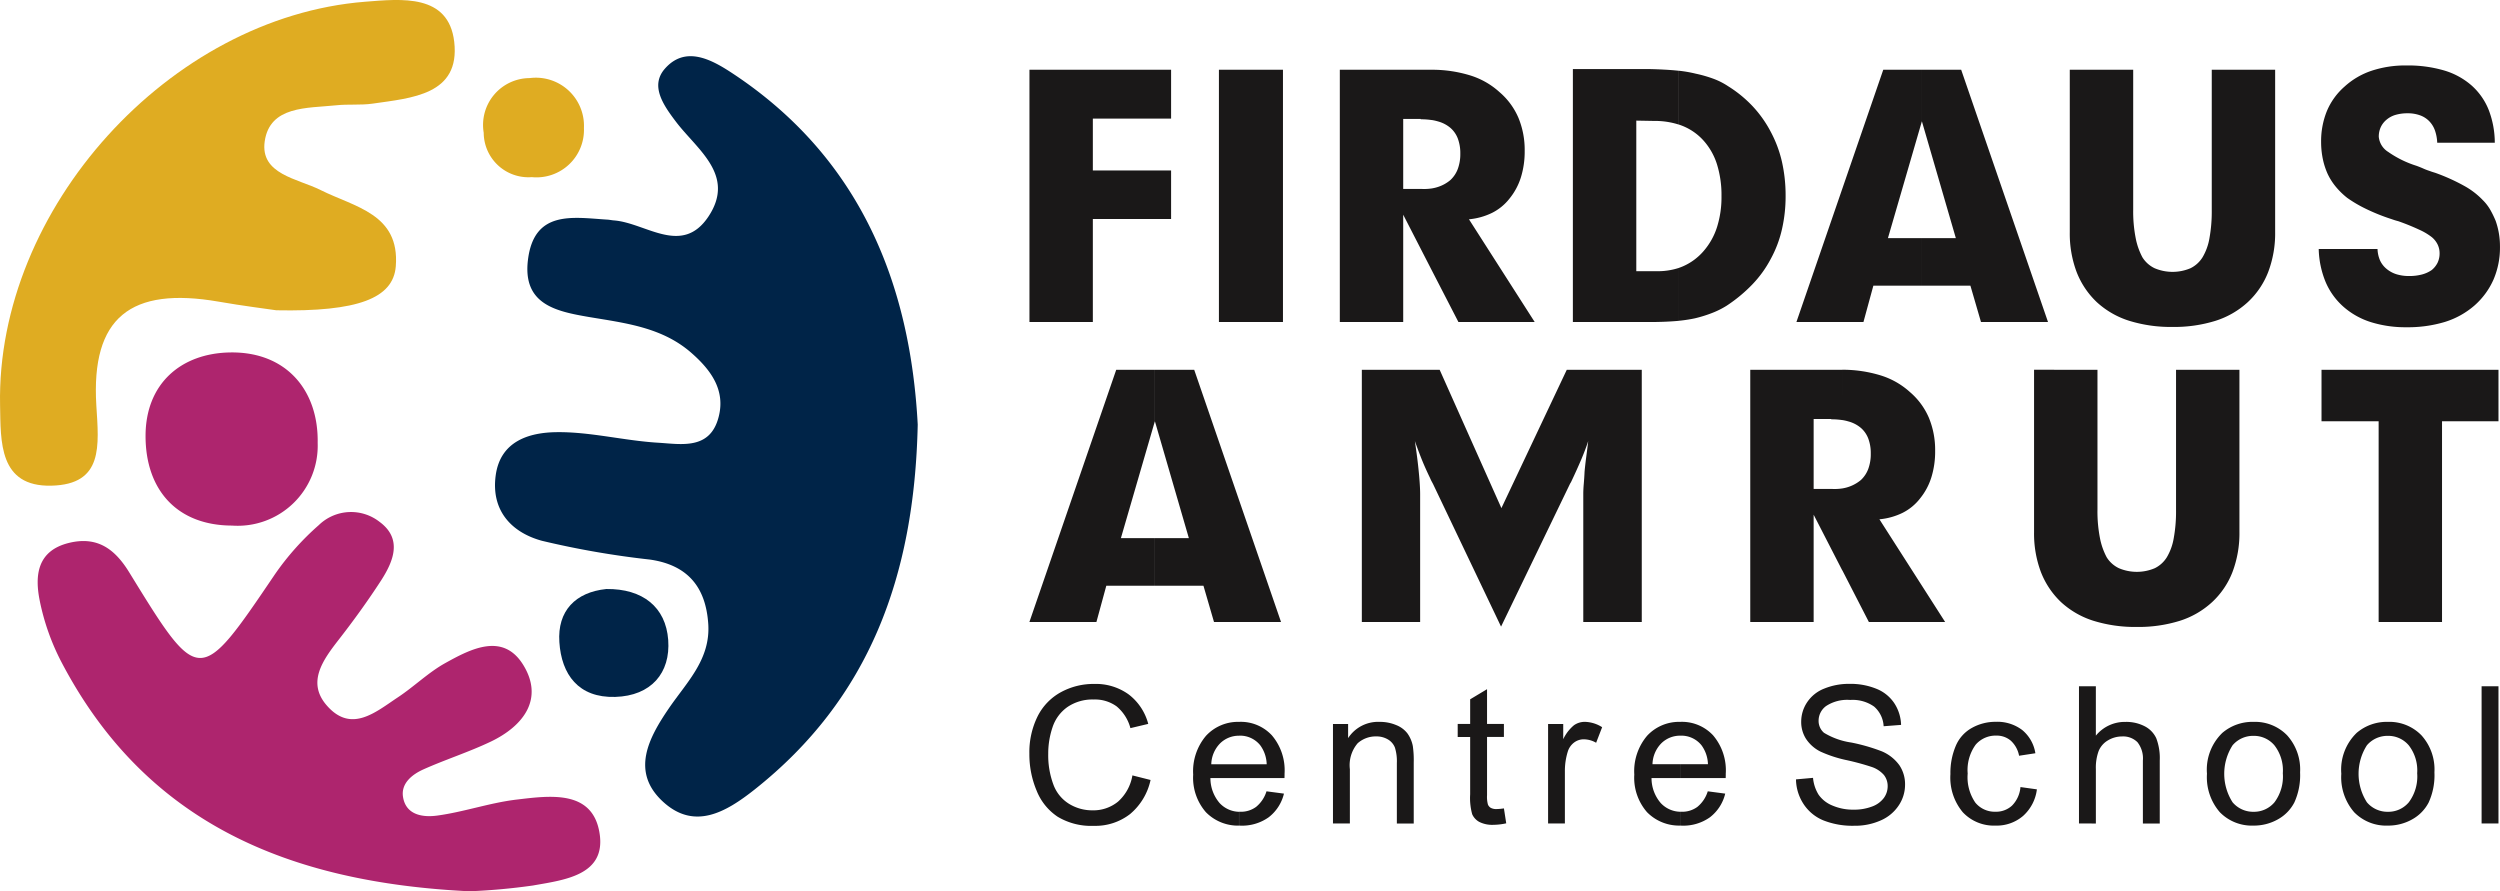 <svg xmlns="http://www.w3.org/2000/svg" width="176.681" height="62.988" viewBox="0 0 176.681 62.988">
  <g id="logo" transform="translate(-203.937 -237.529)">
    <g id="Group_2590" data-name="Group 2590" transform="translate(203.937 237.529)">
      <path id="Path_7583" data-name="Path 7583" d="M309.867,272.2c-.233,10.757-3.441,19.39-11.54,25.8-2.039,1.61-4.268,2.9-6.493.822-2.263-2.11-.967-4.5.445-6.569,1.263-1.849,2.954-3.458,2.784-5.968-.173-2.6-1.449-4.154-4.1-4.543a62.179,62.179,0,0,1-7.658-1.331c-2.162-.593-3.611-2.153-3.26-4.645.34-2.415,2.383-3,4.256-3.03,2.4-.038,4.8.6,7.214.745,1.649.1,3.679.522,4.281-1.818.5-1.906-.555-3.331-1.92-4.526-2.073-1.822-4.687-2.11-7.252-2.542-2.322-.4-4.683-.89-4.305-4.022.427-3.548,3.153-3.014,5.59-2.86.173.007.344.05.512.059,2.251.186,4.79,2.534,6.659-.281,1.941-2.933-.818-4.73-2.31-6.708-.891-1.175-1.823-2.527-.78-3.726,1.432-1.644,3.242-.69,4.7.263C305.9,253.357,309.346,262.385,309.867,272.2Z" transform="translate(-245.009 -242.193)" fill="#002448" fill-rule="evenodd"/>
      <path id="Path_7584" data-name="Path 7584" d="M240.245,343c-12.829-.623-22.894-4.848-28.84-16.2a16.362,16.362,0,0,1-1.535-4.344c-.356-1.772-.186-3.526,2.068-4.078,2-.487,3.242.425,4.26,2.085,4.954,8.056,4.95,8.027,10.3.127a18.975,18.975,0,0,1,3.094-3.468,3.27,3.27,0,0,1,4.3-.228c1.624,1.2.984,2.771.1,4.145-.941,1.449-1.953,2.848-3.013,4.207-1.11,1.43-2.242,3-.818,4.625,1.729,1.983,3.454.458,5.017-.577,1.154-.762,2.162-1.763,3.357-2.424,1.832-1.021,4.09-2.179,5.514.144,1.454,2.378.025,4.289-2.284,5.4-1.551.741-3.209,1.268-4.781,1.971-.788.355-1.584.978-1.441,1.932.2,1.322,1.445,1.467,2.424,1.331,1.877-.254,3.7-.9,5.586-1.127,2.378-.28,5.429-.729,5.891,2.432.428,2.934-2.534,3.247-4.713,3.637A44.579,44.579,0,0,1,240.245,343Z" transform="translate(-207.063 -280.01)" fill="#ae256e" fill-rule="evenodd"/>
      <path id="Path_7585" data-name="Path 7585" d="M223.464,259.457c-.669-.1-2.383-.313-4.078-.61-6.222-1.076-9.019,1.119-8.641,7.332.178,2.865.512,5.586-3.175,5.674-3.729.09-3.577-3.141-3.628-5.679-.284-13.888,11.973-27.434,25.806-28.523,2.548-.2,5.891-.58,6.29,2.831.436,3.76-3.021,3.971-5.768,4.371-.852.122-1.73.024-2.59.119-2.022.211-4.675.025-5.036,2.55-.331,2.332,2.335,2.628,3.95,3.438,2.412,1.207,5.608,1.682,5.315,5.387C231.733,258.609,229.233,259.572,223.464,259.457Z" transform="translate(-203.937 -237.529)" fill="#dfac22" fill-rule="evenodd"/>
      <path id="Path_7586" data-name="Path 7586" d="M232.3,291.681c3.945-.055,6.235,2.674,6.167,6.4a5.659,5.659,0,0,1-6.057,5.836c-3.891-.012-6.107-2.53-6.107-6.327C226.3,293.881,228.818,291.728,232.3,291.681Z" transform="translate(-216.016 -266.773)" fill="#ae256e" fill-rule="evenodd"/>
      <path id="Path_7587" data-name="Path 7587" d="M293.191,328.03c2.559-.029,4.2,1.271,4.37,3.6s-1.2,3.95-3.747,4.026c-2.6.076-3.8-1.593-3.945-3.874C289.72,329.582,291,328.255,293.191,328.03Z" transform="translate(-250.337 -286.403)" fill="#002448" fill-rule="evenodd"/>
      <path id="Path_7588" data-name="Path 7588" d="M285.319,253.036a3.356,3.356,0,0,1-3.683,3.475,3.163,3.163,0,0,1-3.4-3.136,3.311,3.311,0,0,1,3.251-3.864A3.4,3.4,0,0,1,285.319,253.036Z" transform="translate(-244.051 -243.992)" fill="#dfac22" fill-rule="evenodd"/>
    </g>
    <g id="Group_2592" data-name="Group 2592" transform="translate(276.69 242.155)">
      <g id="Group_2591" data-name="Group 2591" transform="translate(0 0)">
        <path id="Path_7589" data-name="Path 7589" d="M425.18,263.151v-3.36h2.4l-2.4-8.26v-3.64h2.777l6.137,17.827h-4.737l-.747-2.567Zm14.934-15.261v9.893a9.8,9.8,0,0,0,.175,2,4.821,4.821,0,0,0,.478,1.365,2.064,2.064,0,0,0,.863.77,3.251,3.251,0,0,0,2.532,0,2.076,2.076,0,0,0,.851-.77,3.914,3.914,0,0,0,.49-1.353,10.515,10.515,0,0,0,.163-1.983V247.89h4.48v11.457a7.71,7.71,0,0,1-.49,2.835,5.716,5.716,0,0,1-1.446,2.135,6.078,6.078,0,0,1-2.287,1.319,9.827,9.827,0,0,1-3.033.431,9.94,9.94,0,0,1-3.045-.431,6.066,6.066,0,0,1-2.3-1.319,5.832,5.832,0,0,1-1.435-2.147,7.727,7.727,0,0,1-.478-2.8V247.89Zm17.267,12.67a2.232,2.232,0,0,0,.175.8,1.674,1.674,0,0,0,.455.595,2.054,2.054,0,0,0,.7.385,2.969,2.969,0,0,0,.91.128,3.474,3.474,0,0,0,.887-.105,2.2,2.2,0,0,0,.7-.315,1.56,1.56,0,0,0,.42-.525,1.518,1.518,0,0,0,.14-.665,1.414,1.414,0,0,0-.14-.619,1.574,1.574,0,0,0-.42-.525,4.292,4.292,0,0,0-.863-.513,16.045,16.045,0,0,0-1.494-.607c-.062-.015-.132-.035-.21-.058s-.178-.058-.3-.1a14,14,0,0,1-1.82-.735,9.141,9.141,0,0,1-1.283-.758,5.288,5.288,0,0,1-.793-.77,4.289,4.289,0,0,1-.583-.91,5.034,5.034,0,0,1-.35-1.085,5.88,5.88,0,0,1-.117-1.178,5.647,5.647,0,0,1,.409-2.194,4.721,4.721,0,0,1,1.248-1.726,5.347,5.347,0,0,1,1.913-1.12,7.573,7.573,0,0,1,2.45-.373,9.1,9.1,0,0,1,2.66.35,5.162,5.162,0,0,1,1.937,1.05,4.569,4.569,0,0,1,1.225,1.738,6.5,6.5,0,0,1,.432,2.322H461.6a2.957,2.957,0,0,0-.164-.875,1.789,1.789,0,0,0-.419-.665,1.723,1.723,0,0,0-.642-.4,2.548,2.548,0,0,0-.875-.14,3.015,3.015,0,0,0-.817.105,1.741,1.741,0,0,0-.653.338,1.528,1.528,0,0,0-.42.537,1.6,1.6,0,0,0-.14.677,1.406,1.406,0,0,0,.666,1.073,7.267,7.267,0,0,0,1.994.98c.172.063.327.125.467.187s.257.109.35.14q.07.023.2.07c.085.031.183.062.291.093a13.65,13.65,0,0,1,2.054.922,5.433,5.433,0,0,1,1.33,1.015,3.243,3.243,0,0,1,.537.7,7.145,7.145,0,0,1,.373.77,5.42,5.42,0,0,1,.222.852,5.491,5.491,0,0,1,.081.968,5.718,5.718,0,0,1-.455,2.321,5.282,5.282,0,0,1-1.342,1.832,5.794,5.794,0,0,1-2.1,1.167,9.04,9.04,0,0,1-2.707.374,8.185,8.185,0,0,1-2.52-.362,5.371,5.371,0,0,1-1.936-1.085,4.875,4.875,0,0,1-1.272-1.774,6.519,6.519,0,0,1-.478-2.31Zm-32.2-12.67v3.64l-2.4,8.26h2.4v3.36h-3.43l-.7,2.567h-4.737l6.137-17.827Zm-17.174,17.741v-3.738c.1-.033.19-.069.281-.108a4.058,4.058,0,0,0,1.47-1.085,4.8,4.8,0,0,0,.945-1.692,7.027,7.027,0,0,0,.315-2.182,7.309,7.309,0,0,0-.315-2.24,4.558,4.558,0,0,0-.945-1.68,3.987,3.987,0,0,0-1.5-1.05q-.12-.048-.246-.09v-3.805a8.965,8.965,0,0,1,1.19.208,9.087,9.087,0,0,1,1.225.35,5,5,0,0,1,1.062.537,8.621,8.621,0,0,1,1.75,1.435,8.219,8.219,0,0,1,1.26,1.785,8.513,8.513,0,0,1,.793,2.124,10.854,10.854,0,0,1,.257,2.427,10.413,10.413,0,0,1-.257,2.333,8.134,8.134,0,0,1-.793,2.1,7.915,7.915,0,0,1-1.307,1.808,10.526,10.526,0,0,1-1.82,1.505,6.009,6.009,0,0,1-1,.5,9.185,9.185,0,0,1-1.236.385A10.1,10.1,0,0,1,408.006,265.631Zm0-17.668v3.805a5.522,5.522,0,0,0-1.75-.26l-1.26-.023v10.64h1.353a4.806,4.806,0,0,0,1.656-.23v3.738c-.107.011-.215.02-.327.028q-.793.058-1.68.058h-5.484V247.844H406q.957.023,1.75.093l.256.025Zm-17.465,14.1v-5.785a2.724,2.724,0,0,0,.466-.115,2.579,2.579,0,0,0,.852-.478,2.05,2.05,0,0,0,.525-.793,3.051,3.051,0,0,0,.175-1.074,2.954,2.954,0,0,0-.175-1.062,1.881,1.881,0,0,0-.525-.758,2.288,2.288,0,0,0-.875-.455,3.484,3.484,0,0,0-.443-.1V247.89h.058a9.16,9.16,0,0,1,2.683.408,5.483,5.483,0,0,1,2.053,1.178,4.945,4.945,0,0,1,1.33,1.808,5.917,5.917,0,0,1,.443,2.345,6.111,6.111,0,0,1-.268,1.867,4.485,4.485,0,0,1-.8,1.493,3.61,3.61,0,0,1-1.236,1.015,4.686,4.686,0,0,1-1.634.455l4.644,7.257h-5.39Zm-28.432,3.655V247.89h10.01v3.453h-5.53v3.664h5.53v3.43h-5.53v7.28Zm28.432-17.827v3.555a5.156,5.156,0,0,0-.781-.055v-.023h-1.237v4.947h1.33a3.643,3.643,0,0,0,.688-.037v5.785l-2.018-3.928v7.583h-4.48V247.89ZM375.5,265.717V247.89h4.526v17.827Z" transform="translate(-362.109 -247.587)" fill="#1a1818" fill-rule="evenodd"/>
        <path id="Path_7590" data-name="Path 7590" d="M419.55,308.516v-5.785a2.71,2.71,0,0,0,1.318-.593,2.062,2.062,0,0,0,.525-.793,3.042,3.042,0,0,0,.175-1.073,2.945,2.945,0,0,0-.175-1.062,1.882,1.882,0,0,0-.525-.758,2.285,2.285,0,0,0-.875-.455,3.517,3.517,0,0,0-.443-.1v-3.555h.058a9.17,9.17,0,0,1,2.683.408,5.493,5.493,0,0,1,2.054,1.178,4.954,4.954,0,0,1,1.33,1.809,5.932,5.932,0,0,1,.442,2.345,6.114,6.114,0,0,1-.268,1.867,4.46,4.46,0,0,1-.8,1.493,3.607,3.607,0,0,1-1.236,1.015,4.691,4.691,0,0,1-1.634.455l4.644,7.257h-5.39l-1.878-3.656Zm18.039-14.171v9.894a9.784,9.784,0,0,0,.175,1.995,4.8,4.8,0,0,0,.478,1.365,2.061,2.061,0,0,0,.864.77,3.25,3.25,0,0,0,2.532,0,2.08,2.08,0,0,0,.851-.77,3.91,3.91,0,0,0,.49-1.353,10.506,10.506,0,0,0,.163-1.983v-9.917h4.48V305.8a7.7,7.7,0,0,1-.49,2.835,5.715,5.715,0,0,1-1.447,2.136,6.078,6.078,0,0,1-2.286,1.318,9.811,9.811,0,0,1-3.033.431,9.921,9.921,0,0,1-3.045-.431,6.067,6.067,0,0,1-2.3-1.318,5.828,5.828,0,0,1-1.435-2.147,7.71,7.71,0,0,1-.478-2.8v-11.48Zm19.871,17.827V297.985h-4.037v-3.64H465.93v3.64h-3.99v14.187Zm-86.484-17.827h2.777l6.137,17.827h-4.737l-.747-2.567h-3.43v-3.36h2.4l-2.4-8.26v-3.64Zm48.574,0V297.9a5.156,5.156,0,0,0-.782-.055v-.023h-1.237v4.946h1.33a3.61,3.61,0,0,0,.689-.037v5.785l-2.019-3.928v7.584h-4.48V294.345Zm-18.3,17.827v-9.054c0-.2.011-.436.034-.7s.043-.56.058-.887q.046-.49.117-1.027t.14-1.12q-.188.583-.49,1.295t-.723,1.6l-.07.117-4.877,10.1-4.807-10.08c-.016-.031-.043-.082-.082-.152a2.92,2.92,0,0,1-.128-.268q-.373-.77-.63-1.423t-.443-1.19q.093.629.163,1.178t.116,1.039q.048.49.07.875c.016.257.023.479.023.665v9.03H385.6V294.345H391.1l4.364,9.777,4.62-9.777h5.3v17.827Zm-39.145,0,6.137-17.827h2.73v3.64l-2.4,8.26h2.4v3.36h-3.43l-.7,2.567Z" transform="translate(-362.109 -272.838)" fill="#1a1818" fill-rule="evenodd"/>
      </g>
      <path id="Path_7591" data-name="Path 7591" d="M458.116,352.625v-.976h0a1.886,1.886,0,0,0,1.479-.673,3.05,3.05,0,0,0,.59-2.053,2.882,2.882,0,0,0-.594-1.969,1.889,1.889,0,0,0-1.475-.671h0v-.989h0a3.161,3.161,0,0,1,2.369.949,3.6,3.6,0,0,1,.919,2.617,4.635,4.635,0,0,1-.407,2.13,2.884,2.884,0,0,1-1.186,1.206,3.444,3.444,0,0,1-1.7.429Zm6.621-.149v-9.7h1.193v9.7Zm-6.621-7.182v.989a1.907,1.907,0,0,0-1.484.666,3.739,3.739,0,0,0,0,4.029,1.9,1.9,0,0,0,1.484.671v.976a3.161,3.161,0,0,1-2.383-.944,3.765,3.765,0,0,1-.91-2.721,3.61,3.61,0,0,1,1.086-2.887,3.274,3.274,0,0,1,2.207-.779Zm-9.494,7.331v-.976h0a1.887,1.887,0,0,0,1.479-.673,3.05,3.05,0,0,0,.589-2.053,2.885,2.885,0,0,0-.593-1.969,1.89,1.89,0,0,0-1.475-.671h0v-.989h0a3.16,3.16,0,0,1,2.369.949,3.6,3.6,0,0,1,.919,2.617,4.642,4.642,0,0,1-.406,2.13,2.881,2.881,0,0,1-1.186,1.206,3.446,3.446,0,0,1-1.7.429Zm0-7.331v.989a1.9,1.9,0,0,0-1.483.666,3.734,3.734,0,0,0,0,4.029,1.9,1.9,0,0,0,1.483.671v.976a3.161,3.161,0,0,1-2.382-.944,3.765,3.765,0,0,1-.911-2.721,3.609,3.609,0,0,1,1.086-2.887,3.273,3.273,0,0,1,2.206-.779Zm-40.518,7.33v-.977l.095,0a1.81,1.81,0,0,0,1.116-.345,2.29,2.29,0,0,0,.734-1.1l1.233.163a2.981,2.981,0,0,1-1.075,1.669,3.243,3.243,0,0,1-2.008.594Zm0-3.36v-.976h1.958a2.374,2.374,0,0,0-.449-1.33,1.82,1.82,0,0,0-1.473-.689H408.1v-.976h.029a3,3,0,0,1,2.3.958,3.814,3.814,0,0,1,.892,2.7c0,.07,0,.177-.006.316Zm8.178.095,1.206-.108a2.7,2.7,0,0,0,.4,1.2,2.207,2.207,0,0,0,.976.759,3.687,3.687,0,0,0,1.488.289,3.544,3.544,0,0,0,1.3-.219,1.8,1.8,0,0,0,.835-.6,1.4,1.4,0,0,0,.276-.831,1.264,1.264,0,0,0-.264-.8,1.986,1.986,0,0,0-.874-.572,17.82,17.82,0,0,0-1.728-.471,8.812,8.812,0,0,1-1.872-.606,2.624,2.624,0,0,1-1.032-.905,2.211,2.211,0,0,1-.341-1.208,2.462,2.462,0,0,1,.418-1.376,2.57,2.57,0,0,1,1.217-.971,4.6,4.6,0,0,1,1.78-.332,4.84,4.84,0,0,1,1.9.348,2.727,2.727,0,0,1,1.267,1.023,2.937,2.937,0,0,1,.477,1.529l-1.233.095a1.973,1.973,0,0,0-.671-1.387,2.616,2.616,0,0,0-1.692-.47,2.715,2.715,0,0,0-1.7.427,1.284,1.284,0,0,0-.533,1.03,1.108,1.108,0,0,0,.378.861,5.127,5.127,0,0,0,1.935.691,12.945,12.945,0,0,1,2.148.619,2.936,2.936,0,0,1,1.249.987,2.4,2.4,0,0,1,.4,1.375,2.622,2.622,0,0,1-.443,1.457,2.908,2.908,0,0,1-1.271,1.064,4.439,4.439,0,0,1-1.868.379,5.566,5.566,0,0,1-2.2-.384,3.058,3.058,0,0,1-1.393-1.154,3.258,3.258,0,0,1-.533-1.741Zm15.861.542,1.166.163a3.012,3.012,0,0,1-.98,1.881,2.866,2.866,0,0,1-1.94.68,3.011,3.011,0,0,1-2.315-.942,3.811,3.811,0,0,1-.876-2.7,4.9,4.9,0,0,1,.377-1.99,2.607,2.607,0,0,1,1.148-1.276,3.4,3.4,0,0,1,1.676-.427,2.907,2.907,0,0,1,1.87.578,2.656,2.656,0,0,1,.933,1.644l-1.152.176a1.92,1.92,0,0,0-.587-1.066,1.524,1.524,0,0,0-1.017-.357,1.859,1.859,0,0,0-1.466.644,3.06,3.06,0,0,0-.562,2.039,3.158,3.158,0,0,0,.542,2.056,1.773,1.773,0,0,0,1.416.641,1.664,1.664,0,0,0,1.172-.429,2.112,2.112,0,0,0,.6-1.319Zm4.14,2.575v-9.7h1.193v3.492a2.637,2.637,0,0,1,2.1-.971,2.817,2.817,0,0,1,1.35.307,1.8,1.8,0,0,1,.82.849,3.932,3.932,0,0,1,.246,1.574v4.451h-1.192v-4.447a1.854,1.854,0,0,0-.384-1.3,1.428,1.428,0,0,0-1.089-.406,1.916,1.916,0,0,0-.989.273,1.559,1.559,0,0,0-.661.746,3.428,3.428,0,0,0-.2,1.294v3.839ZM408.1,345.294v.976a1.884,1.884,0,0,0-1.342.548,2.19,2.19,0,0,0-.616,1.47H408.1v.976h-2.026a2.7,2.7,0,0,0,.655,1.771,1.933,1.933,0,0,0,1.371.612v.977a3.172,3.172,0,0,1-2.344-.948,3.7,3.7,0,0,1-.9-2.658,3.873,3.873,0,0,1,.91-2.746,3.078,3.078,0,0,1,2.335-.978Zm-31.181,7.33v-.977l.095,0a1.809,1.809,0,0,0,1.115-.345,2.294,2.294,0,0,0,.735-1.1l1.233.163a2.981,2.981,0,0,1-1.075,1.669,3.242,3.242,0,0,1-2.008.594Zm0-3.36v-.976h1.958a2.374,2.374,0,0,0-.449-1.33,1.819,1.819,0,0,0-1.473-.689h-.036v-.976h.029a2.994,2.994,0,0,1,2.3.958,3.814,3.814,0,0,1,.892,2.7c0,.07,0,.177-.006.316Zm6.642,3.212v-7.033h1.07v1a2.526,2.526,0,0,1,2.234-1.148,2.943,2.943,0,0,1,1.168.228,1.84,1.84,0,0,1,.8.6,2.294,2.294,0,0,1,.371.879,7.029,7.029,0,0,1,.065,1.159v4.319h-1.193V348.2a3.223,3.223,0,0,0-.137-1.089,1.159,1.159,0,0,0-.493-.575,1.57,1.57,0,0,0-.829-.214,1.917,1.917,0,0,0-1.31.483,2.383,2.383,0,0,0-.551,1.832v3.837Zm12.082-1.064.163,1.052a4.425,4.425,0,0,1-.9.106,2.031,2.031,0,0,1-1.005-.206,1.154,1.154,0,0,1-.5-.54,4.286,4.286,0,0,1-.144-1.41v-4.051h-.881v-.922h.881V343.7l1.193-.716v2.455h1.192v.922h-1.192v4.12a2.059,2.059,0,0,0,.063.657.492.492,0,0,0,.2.232.8.8,0,0,0,.407.086,3.711,3.711,0,0,0,.519-.047Zm3.121,1.064v-7.033h1.07v1.077a2.881,2.881,0,0,1,.759-.987,1.319,1.319,0,0,1,.765-.24,2.366,2.366,0,0,1,1.226.378l-.425,1.1a1.757,1.757,0,0,0-.867-.244,1.127,1.127,0,0,0-.7.235,1.273,1.273,0,0,0-.441.65,4.609,4.609,0,0,0-.2,1.389v3.675Zm-29.381-3.4,1.287.325a4.318,4.318,0,0,1-1.45,2.41,3.994,3.994,0,0,1-2.562.831,4.594,4.594,0,0,1-2.547-.639,3.971,3.971,0,0,1-1.493-1.847,6.605,6.605,0,0,1-.513-2.6,5.711,5.711,0,0,1,.578-2.643,3.97,3.97,0,0,1,1.646-1.714,4.8,4.8,0,0,1,2.349-.585,3.96,3.96,0,0,1,2.446.741,3.843,3.843,0,0,1,1.382,2.082l-1.26.3a2.99,2.99,0,0,0-.978-1.54,2.6,2.6,0,0,0-1.612-.483,3.132,3.132,0,0,0-1.866.535,2.827,2.827,0,0,0-1.052,1.439,5.793,5.793,0,0,0-.3,1.863,5.938,5.938,0,0,0,.359,2.159,2.683,2.683,0,0,0,1.118,1.38,3.12,3.12,0,0,0,1.642.456,2.75,2.75,0,0,0,1.82-.62,3.187,3.187,0,0,0,1.01-1.848Zm7.536-3.779v.976a1.884,1.884,0,0,0-1.342.548,2.19,2.19,0,0,0-.616,1.47h1.958v.976H374.9a2.7,2.7,0,0,0,.655,1.771,1.935,1.935,0,0,0,1.371.612v.977a3.174,3.174,0,0,1-2.344-.948,3.7,3.7,0,0,1-.9-2.658,3.873,3.873,0,0,1,.91-2.746A3.079,3.079,0,0,1,376.923,345.294Z" transform="translate(-362.11 -298.904)" fill="#1a1818" fill-rule="evenodd"/>
    </g>
  </g>
</svg>
